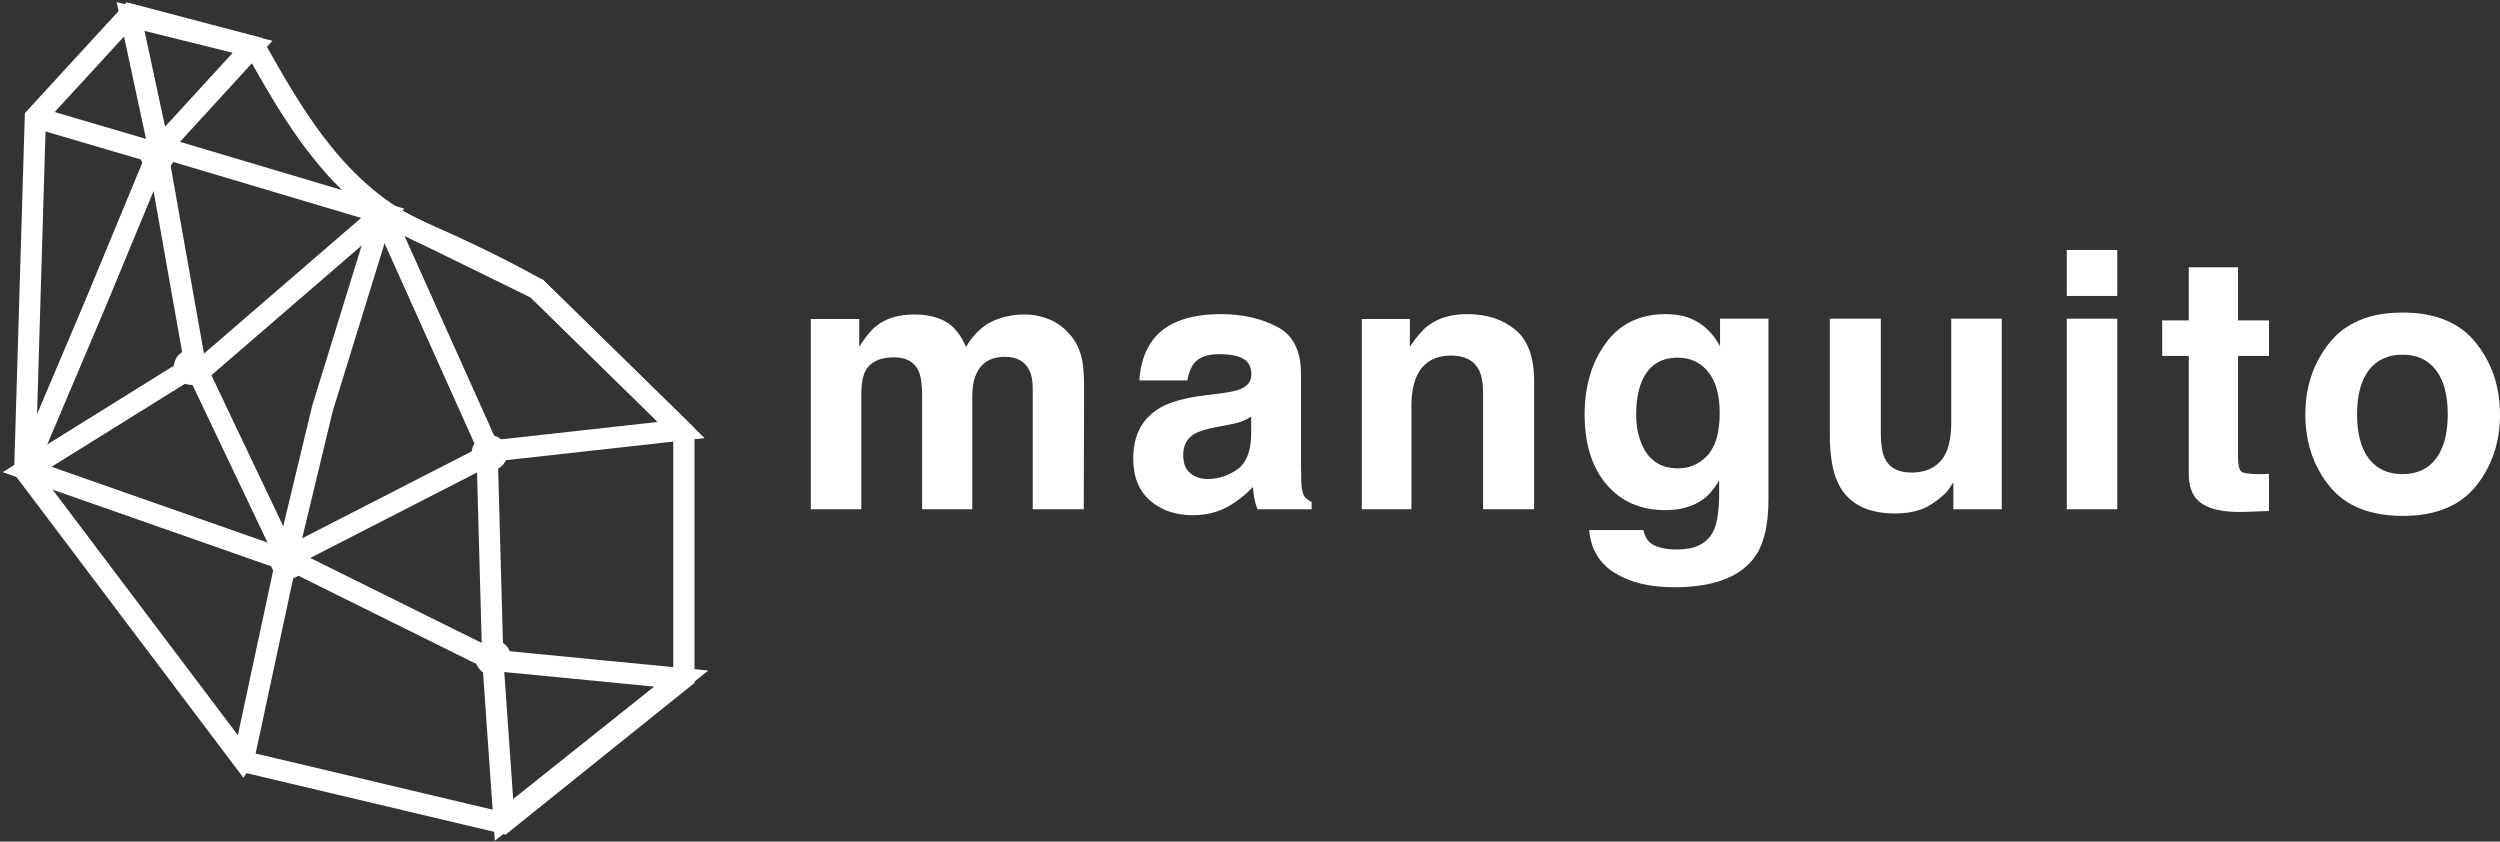 <svg width="707" height="238" viewBox="0 0 707 238" fill="none" xmlns="http://www.w3.org/2000/svg">
<rect x="0" y="0" width="707" height="238" fill="#333333" stroke="none"/>
<path d="M7 133.02L27.198 85.372L44.588 43.378L55.272 103.626L81.073 157.836L68.871 214.719L68.763 214.868L7 133.02ZM7 133.02L9.995 33.206L36.805 4L72.053 13.283C82.532 31.801 95.481 55.386 119.759 65.937C132.578 71.507 143.138 76.781 151.845 81.66L193.4 122.313V191.694L142.274 232.761L69.236 215.448L68.914 214.997" stroke="white" stroke-width="6" stroke-miterlimit="10"/>
<path d="M36.934 4.671L44.969 42.134L71.435 13.235L36.934 4.671Z" stroke="white" stroke-width="6" stroke-miterlimit="10"/>
<path d="M108.234 60.322L138.454 127.63L192.632 121.614L151.845 81.662L108.234 60.322Z" stroke="white" stroke-width="6" stroke-miterlimit="10"/>
<path d="M142.531 231.868L139.368 186.723L192.655 191.902L142.531 231.868Z" stroke="white" stroke-width="6" stroke-miterlimit="10"/>
<path d="M137.768 128.773L139.368 186.724L81.075 157.838L137.768 128.773Z" stroke="white" stroke-width="6" stroke-miterlimit="10"/>
<path d="M43.674 41.091L108.235 60.322L54.663 106.568" stroke="white" stroke-width="6" stroke-miterlimit="10"/>
<path d="M80.891 158.384L91.171 115.59L108.234 60.318" stroke="white" stroke-width="6" stroke-miterlimit="10"/>
<path d="M54.205 103.816L7.673 132.771L81.536 158.669" stroke="white" stroke-width="6" stroke-miterlimit="10"/>
<path d="M44.588 43.377L9.993 33.207" stroke="white" stroke-width="6" stroke-miterlimit="10"/>
<path d="M143.492 128.087C143.492 130.868 141.236 133.124 138.455 133.124C135.673 133.124 133.418 130.868 133.418 128.087C133.418 125.305 135.673 123.05 138.455 123.05C141.236 123.05 143.492 125.305 143.492 128.087Z" fill="white"/>
<path d="M49.626 43.379C49.626 46.16 47.371 48.416 44.589 48.416C41.809 48.416 39.553 46.16 39.553 43.379C39.553 40.597 41.809 38.342 44.589 38.342C47.371 38.342 49.626 40.597 49.626 43.379Z" fill="white"/>
<path d="M144.488 185.996C144.488 188.777 142.233 191.033 139.451 191.033C136.671 191.033 134.416 188.777 134.416 185.996C134.416 183.215 136.671 180.96 139.451 180.96C142.233 180.96 144.488 183.215 144.488 185.996Z" fill="white"/>
<path d="M59.242 103.819C59.242 106.601 56.986 108.856 54.205 108.856C51.425 108.856 49.169 106.601 49.169 103.819C49.169 101.038 51.425 98.782 54.205 98.782C56.986 98.782 59.242 101.038 59.242 103.819Z" fill="white"/>
<path d="M86.573 158.671C86.573 161.452 84.318 163.708 81.536 163.708C78.755 163.708 76.501 161.452 76.501 158.671C76.501 155.891 78.755 153.634 81.536 153.634C84.318 153.634 86.573 155.891 86.573 158.671Z" fill="white"/>
<path d="M259.787 104.956C258.601 102.352 256.278 101.05 252.819 101.05C248.8 101.05 246.099 102.352 244.715 104.956C243.957 106.439 243.578 108.648 243.578 111.582V144.019H229.297V90.221H242.985V98.083C244.731 95.281 246.379 93.287 247.927 92.1C250.661 89.99 254.203 88.935 258.551 88.935C262.669 88.935 265.996 89.842 268.533 91.655C270.576 93.336 272.124 95.495 273.178 98.132C275.023 94.968 277.313 92.644 280.047 91.16C282.946 89.677 286.174 88.935 289.732 88.935C292.104 88.935 294.443 89.397 296.749 90.32C299.055 91.243 301.147 92.858 303.025 95.166C304.54 97.045 305.562 99.352 306.089 102.088C306.418 103.901 306.583 106.555 306.583 110.049L306.484 144.019H292.055V109.703C292.055 107.659 291.725 105.978 291.066 104.659C289.815 102.154 287.509 100.901 284.148 100.901C280.261 100.901 277.576 102.517 276.094 105.747C275.336 107.461 274.957 109.522 274.957 111.928V144.019H260.775V111.928C260.775 108.731 260.445 106.407 259.787 104.956Z" fill="white"/>
<path d="M326.159 95.957C329.882 91.21 336.273 88.836 345.332 88.836C351.229 88.836 356.467 90.007 361.046 92.347C365.625 94.688 367.915 99.105 367.915 105.599V130.322C367.915 132.036 367.948 134.113 368.014 136.553C368.113 138.399 368.393 139.651 368.854 140.311C369.315 140.97 370.007 141.514 370.929 141.942V144.019H355.611C355.182 142.931 354.886 141.909 354.721 140.953C354.556 139.997 354.425 138.91 354.326 137.69C352.382 139.8 350.142 141.596 347.605 143.08C344.575 144.827 341.148 145.7 337.327 145.7C332.451 145.7 328.416 144.316 325.22 141.547C322.058 138.745 320.476 134.789 320.476 129.679C320.476 123.054 323.03 118.257 328.136 115.29C330.936 113.675 335.054 112.521 340.49 111.829L345.283 111.236C347.885 110.906 349.747 110.494 350.867 110C352.876 109.143 353.881 107.808 353.881 105.994C353.881 103.786 353.107 102.269 351.559 101.445C350.043 100.588 347.803 100.16 344.838 100.16C341.511 100.16 339.155 100.984 337.772 102.632C336.783 103.852 336.125 105.5 335.795 107.577H322.206C322.502 102.863 323.82 98.99 326.159 95.957ZM336.635 133.833C337.953 134.921 339.567 135.465 341.478 135.465C344.509 135.465 347.292 134.575 349.829 132.795C352.399 131.015 353.733 127.768 353.832 123.054V117.812C352.942 118.373 352.036 118.834 351.114 119.197C350.224 119.526 348.989 119.84 347.408 120.136L344.245 120.73C341.28 121.257 339.155 121.9 337.871 122.658C335.696 123.944 334.609 125.938 334.609 128.641C334.609 131.048 335.284 132.778 336.635 133.833Z" fill="white"/>
<path d="M410.371 100.555C405.594 100.555 402.316 102.583 400.537 106.637C399.615 108.78 399.153 111.516 399.153 114.845V144.019H385.119V90.221H398.709V98.083C400.52 95.314 402.234 93.32 403.848 92.1C406.747 89.924 410.42 88.836 414.867 88.836C420.435 88.836 424.981 90.303 428.506 93.237C432.064 96.138 433.843 100.967 433.843 107.725V144.019H419.414V111.236C419.414 108.401 419.035 106.225 418.277 104.709C416.893 101.94 414.258 100.555 410.371 100.555Z" fill="white"/>
<path d="M466.662 153.463C468.178 154.749 470.731 155.392 474.322 155.392C479.395 155.392 482.788 153.694 484.501 150.299C485.621 148.123 486.181 144.464 486.181 139.322V135.86C484.831 138.168 483.381 139.898 481.833 141.052C479.033 143.195 475.392 144.266 470.912 144.266C463.994 144.266 458.459 141.843 454.309 136.998C450.191 132.119 448.132 125.526 448.132 117.219C448.132 109.209 450.125 102.484 454.111 97.045C458.097 91.573 463.747 88.836 471.06 88.836C473.762 88.836 476.117 89.249 478.127 90.073C481.553 91.49 484.32 94.094 486.428 97.885V90.122H500.116V141.25C500.116 148.206 498.947 153.447 496.608 156.974C492.589 163.04 484.88 166.072 473.482 166.072C466.596 166.072 460.98 164.721 456.631 162.018C452.283 159.315 449.878 155.276 449.416 149.903H464.735C465.131 151.551 465.773 152.738 466.662 153.463ZM464.29 125.625C466.201 130.174 469.627 132.449 474.569 132.449C477.863 132.449 480.647 131.212 482.92 128.74C485.193 126.235 486.33 122.262 486.33 116.823C486.33 111.714 485.243 107.824 483.068 105.154C480.927 102.484 478.044 101.149 474.421 101.149C469.479 101.149 466.069 103.473 464.192 108.121C463.203 110.593 462.709 113.642 462.709 117.268C462.709 120.4 463.236 123.185 464.29 125.625Z" fill="white"/>
<path d="M552.406 136.404C552.274 136.569 551.944 137.064 551.417 137.888C550.89 138.712 550.264 139.437 549.54 140.063C547.332 142.041 545.191 143.393 543.116 144.118C541.073 144.843 538.668 145.206 535.901 145.206C527.929 145.206 522.559 142.338 519.792 136.602C518.243 133.437 517.469 128.773 517.469 122.609V90.122H531.898V122.609C531.898 125.674 532.261 127.982 532.985 129.531C534.27 132.267 536.79 133.635 540.546 133.635C545.356 133.635 548.65 131.69 550.429 127.801C551.351 125.691 551.813 122.905 551.813 119.444V90.122H566.094V144.019H552.406V136.404Z" fill="white"/>
<path d="M598.765 90.122V144.019H584.484V90.122H598.765ZM598.765 70.689V83.694H584.484V70.689H598.765Z" fill="white"/>
<path d="M641.665 133.981V144.514L634.994 144.761C628.34 144.992 623.794 143.838 621.356 141.299C619.774 139.684 618.984 137.195 618.984 133.833V100.654H611.473V90.617H618.984V75.585H632.919V90.617H641.665V100.654H632.919V129.136C632.919 131.344 633.199 132.729 633.759 133.289C634.319 133.817 636.032 134.08 638.898 134.08C639.326 134.08 639.771 134.08 640.232 134.08C640.726 134.047 641.204 134.014 641.665 133.981Z" fill="white"/>
<path d="M700.181 96.946C704.727 102.649 707 109.39 707 117.169C707 125.081 704.727 131.855 700.181 137.492C695.635 143.096 688.733 145.898 679.476 145.898C670.219 145.898 663.317 143.096 658.771 137.492C654.225 131.855 651.952 125.081 651.952 117.169C651.952 109.39 654.225 102.649 658.771 96.946C663.317 91.243 670.219 88.391 679.476 88.391C688.733 88.391 695.635 91.243 700.181 96.946ZM679.426 100.308C675.309 100.308 672.13 101.775 669.889 104.709C667.682 107.61 666.579 111.763 666.579 117.169C666.579 122.576 667.682 126.746 669.889 129.679C672.13 132.613 675.309 134.08 679.426 134.08C683.544 134.08 686.707 132.613 688.914 129.679C691.121 126.746 692.225 122.576 692.225 117.169C692.225 111.763 691.121 107.61 688.914 104.709C686.707 101.775 683.544 100.308 679.426 100.308Z" fill="white"/>
</svg>
